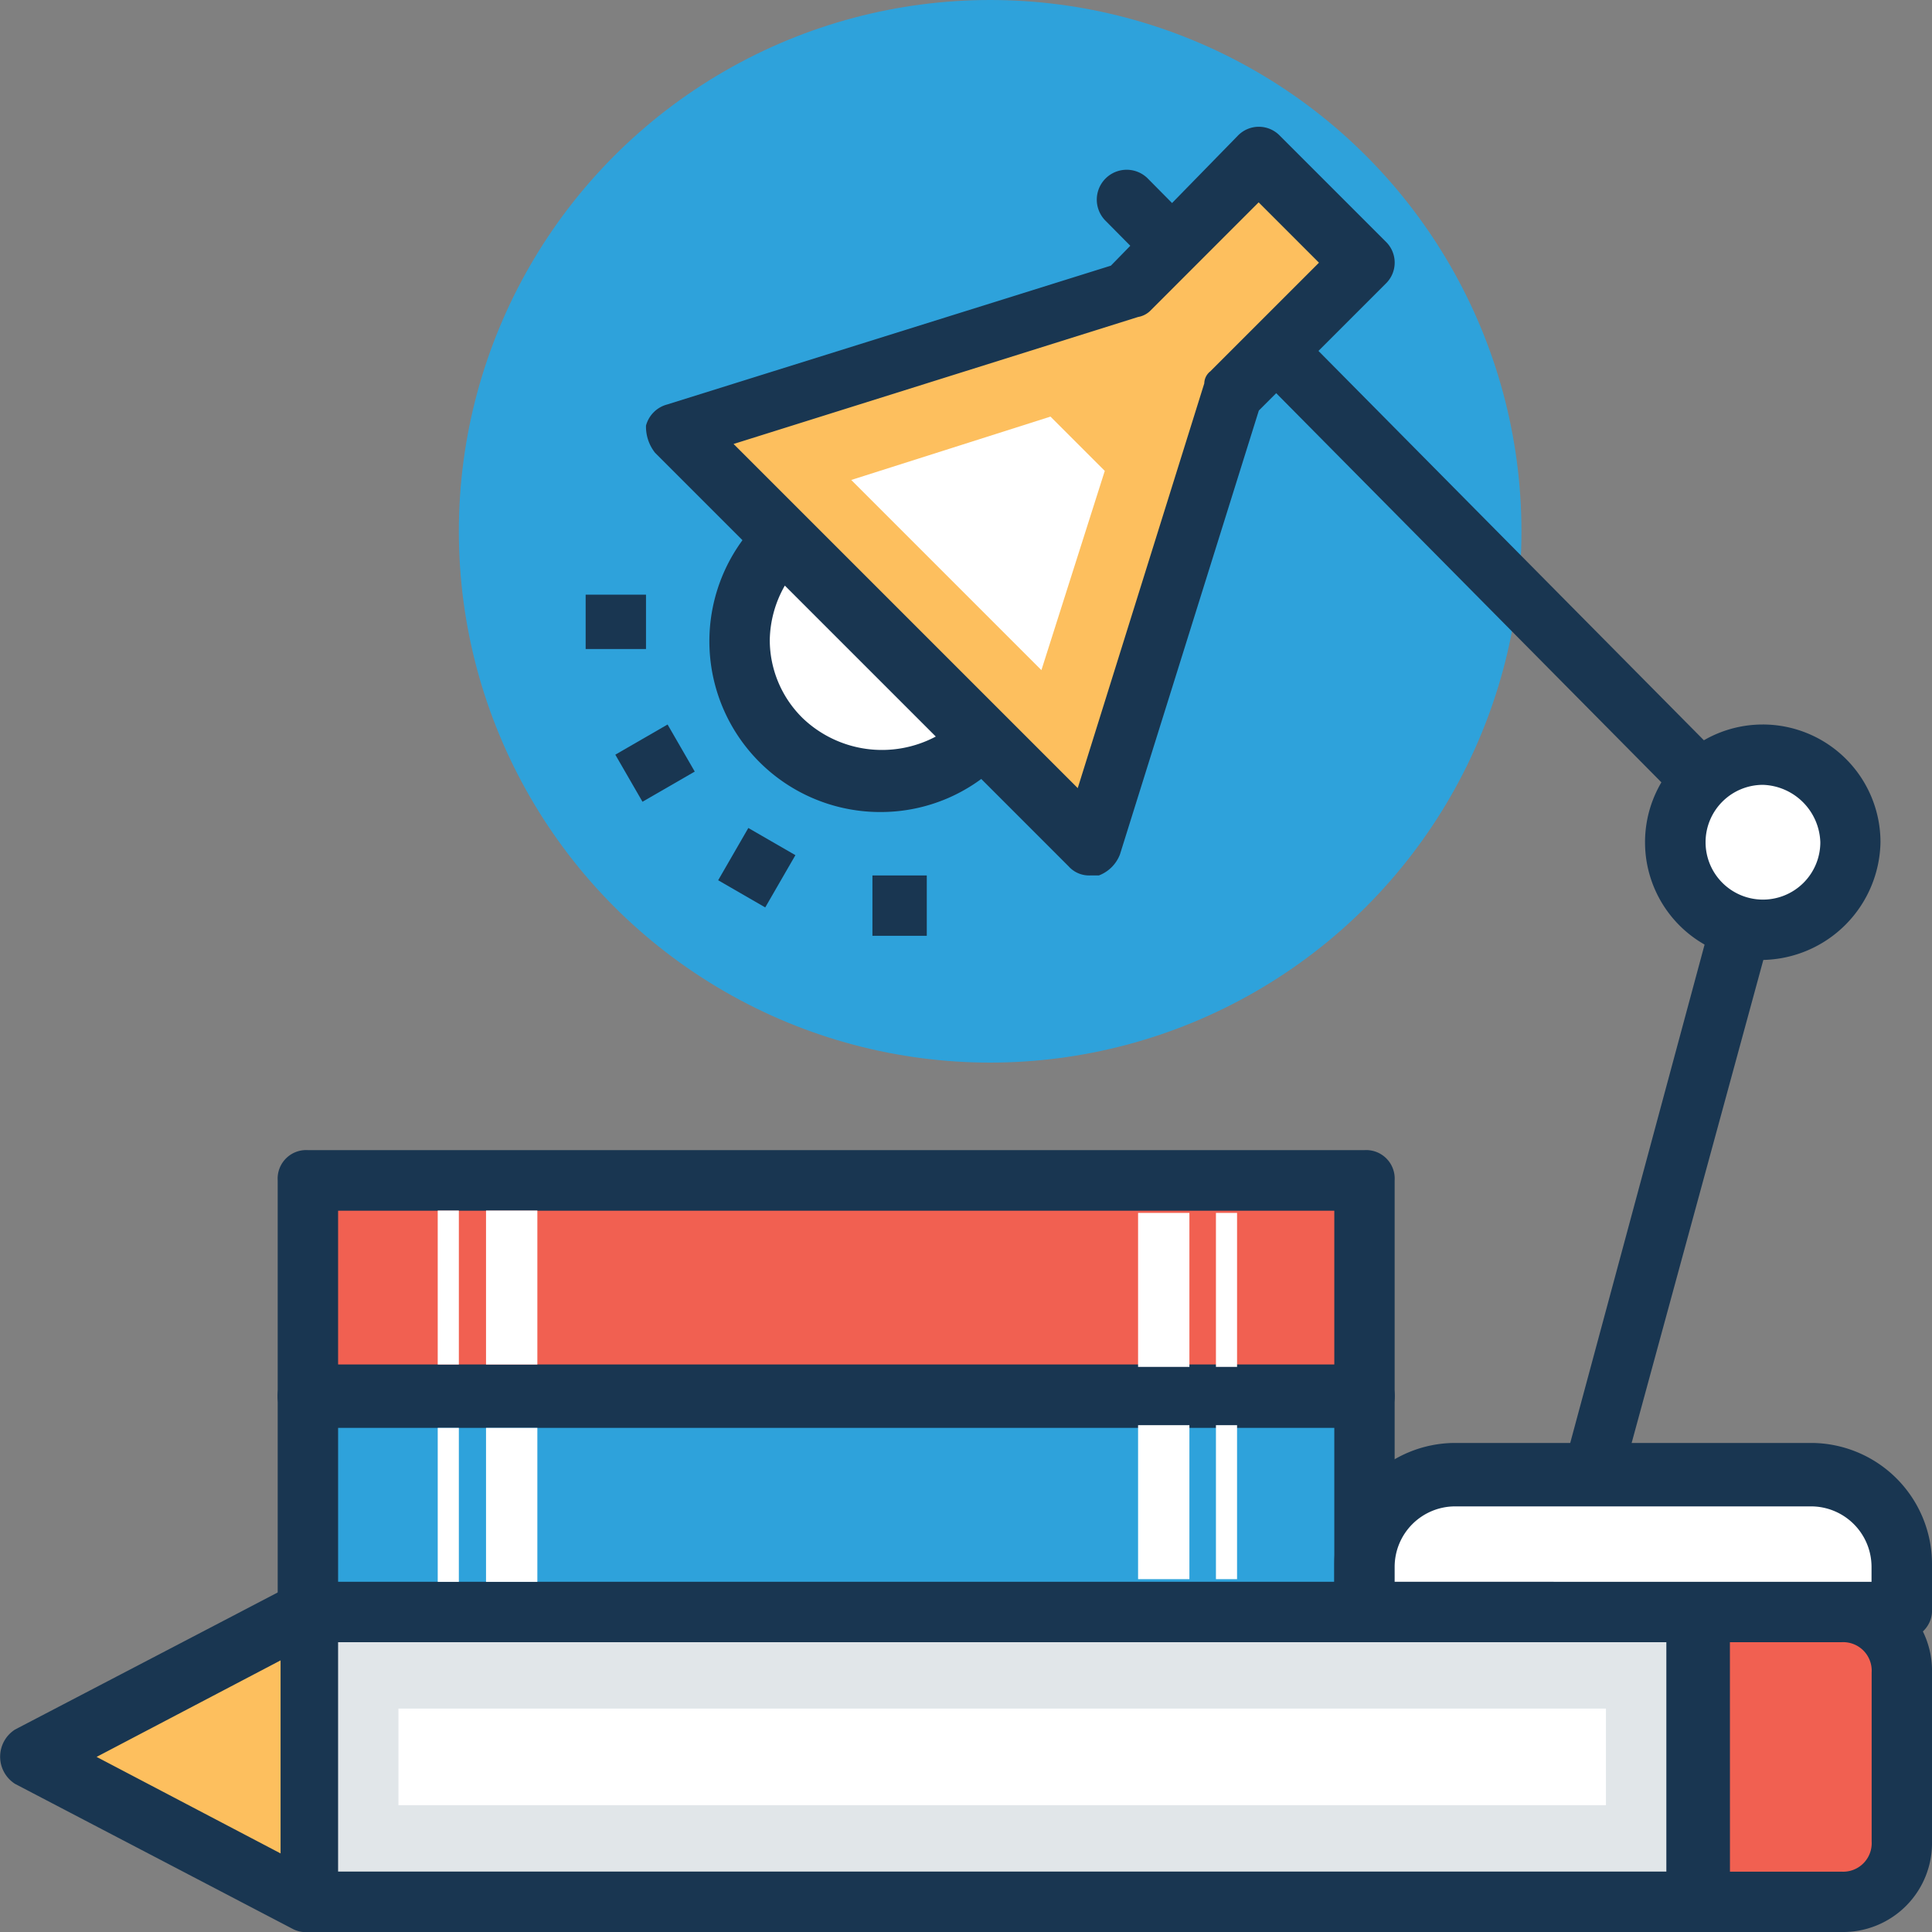 <svg xmlns="http://www.w3.org/2000/svg" xmlns:xlink="http://www.w3.org/1999/xlink" width="30" height="30" viewBox="0 0 30 30">
  <rect x="0" y="0" width="30" height="30" fill="#808080" stroke="none"/>
  <defs>
    <clipPath id="clip-path">
      <rect id="Rectangle_2763" data-name="Rectangle 2763" width="30" height="30" transform="translate(572 1617)" fill="#fff" stroke="#707070" stroke-width="1"/>
    </clipPath>
  </defs>
  <g id="netmaui-icon6" transform="translate(-572 -1617)" clip-path="url(#clip-path)">
    <g id="study" transform="translate(572 1617)">
      <circle id="Ellipse_3056" data-name="Ellipse 3056" cx="8.25" cy="8.25" r="8.25" transform="translate(7.125 0)" fill="#2ea2db"/>
      <path id="Path_24834" data-name="Path 24834" d="M28.594,25.031h-2.2v4.5h2.2a.94.94,0,0,0,.937-.937V25.969A.94.94,0,0,0,28.594,25.031Z" fill="#f16051"/>
      <path id="Path_24835" data-name="Path 24835" d="M28.594,30h-2.2a.443.443,0,0,1-.469-.469v-4.5a.443.443,0,0,1,.469-.469h2.2A1.381,1.381,0,0,1,30,25.969v2.625A1.381,1.381,0,0,1,28.594,30Zm-1.734-.937h1.734a.443.443,0,0,0,.469-.469V25.969a.443.443,0,0,0-.469-.469H26.859Z" fill="#193651"/>
      <path id="Path_24836" data-name="Path 24836" d="M4.781,29.531v-4.5L.469,27.281Z" fill="#fdbf5e"/>
      <path id="Path_24837" data-name="Path 24837" d="M4.781,30a.423.423,0,0,1-.234-.047L.234,27.7a.5.5,0,0,1,0-.844l4.312-2.25a.547.547,0,0,1,.469,0,.492.492,0,0,1,.234.422v4.5a.559.559,0,0,1-.234.422A.352.352,0,0,1,4.781,30ZM1.5,27.281l2.859,1.5v-3Z" fill="#193651"/>
      <rect id="Rectangle_2764" data-name="Rectangle 2764" width="21.562" height="4.5" transform="translate(4.781 25.031)" fill="#e1e6e9"/>
      <path id="Path_24838" data-name="Path 24838" d="M26.391,30H4.828a.443.443,0,0,1-.469-.469v-4.5a.443.443,0,0,1,.469-.469H26.391a.443.443,0,0,1,.469.469v4.5A.47.47,0,0,1,26.391,30ZM5.25,29.062H25.875V25.5H5.25Z" fill="#193651"/>
      <rect id="Rectangle_2765" data-name="Rectangle 2765" width="18.75" height="1.5" transform="translate(6.187 26.531)" fill="#fff"/>
      <rect id="Rectangle_2766" data-name="Rectangle 2766" width="16.406" height="3.328" transform="translate(4.781 21.656)" fill="#2ea2db"/>
      <path id="Path_24839" data-name="Path 24839" d="M21.187,25.5H4.781a.443.443,0,0,1-.469-.469V21.7a.443.443,0,0,1,.469-.469H21.187a.443.443,0,0,1,.469.469v3.328A.47.47,0,0,1,21.187,25.5ZM5.25,24.562H20.719V22.172H5.25S5.25,24.562,5.25,24.562Z" fill="#193651"/>
      <g id="Group_108109" data-name="Group 108109">
        <rect id="Rectangle_2767" data-name="Rectangle 2767" width="0.328" height="2.391" transform="translate(6.797 22.172)" fill="#fff"/>
        <rect id="Rectangle_2768" data-name="Rectangle 2768" width="0.797" height="2.391" transform="translate(7.547 22.172)" fill="#fff"/>
        <rect id="Rectangle_2769" data-name="Rectangle 2769" width="0.328" height="2.391" transform="translate(18.881 22.13)" fill="#fff"/>
        <rect id="Rectangle_2770" data-name="Rectangle 2770" width="0.797" height="2.391" transform="translate(17.672 22.13)" fill="#fff"/>
      </g>
      <rect id="Rectangle_2771" data-name="Rectangle 2771" width="16.406" height="3.328" transform="translate(4.781 18.328)" fill="#f16051"/>
      <path id="Path_24840" data-name="Path 24840" d="M21.187,22.125H4.781a.443.443,0,0,1-.469-.469V18.328a.443.443,0,0,1,.469-.469H21.187a.443.443,0,0,1,.469.469v3.328A.443.443,0,0,1,21.187,22.125ZM5.25,21.187H20.719V18.8H5.25S5.25,21.187,5.25,21.187Z" fill="#193651"/>
      <g id="Group_108110" data-name="Group 108110">
        <rect id="Rectangle_2772" data-name="Rectangle 2772" width="0.328" height="2.391" transform="translate(6.797 18.797)" fill="#fff"/>
        <rect id="Rectangle_2773" data-name="Rectangle 2773" width="0.797" height="2.391" transform="translate(7.547 18.797)" fill="#fff"/>
        <rect id="Rectangle_2774" data-name="Rectangle 2774" width="0.328" height="2.391" transform="translate(18.881 18.834)" fill="#fff"/>
        <rect id="Rectangle_2775" data-name="Rectangle 2775" width="0.797" height="2.391" transform="translate(17.672 18.834)" fill="#fff"/>
        <path id="Path_24841" data-name="Path 24841" d="M28.125,22.875H22.594a1.381,1.381,0,0,0-1.406,1.406v.7h8.344v-.7A1.41,1.41,0,0,0,28.125,22.875Z" fill="#fff"/>
      </g>
      <g id="Group_108111" data-name="Group 108111">
        <path id="Path_24842" data-name="Path 24842" d="M28.125,22.406H22.594a1.88,1.88,0,0,0-1.875,1.875v.7a.443.443,0,0,0,.469.469h8.344A.443.443,0,0,0,30,24.984v-.7A1.881,1.881,0,0,0,28.125,22.406Zm.937,2.156H21.656v-.234a.94.94,0,0,1,.937-.937h5.531a.94.94,0,0,1,.937.937v.234Z" fill="#193651"/>
        <path id="Path_24843" data-name="Path 24843" d="M24.609,23.344a.482.482,0,0,1-.328-.562l2.578-9.562-9.7-9.8a.464.464,0,0,1,.656-.656L27.7,12.75a.567.567,0,0,1,.141.469l-2.672,9.8A.509.509,0,0,1,24.609,23.344Z" fill="#193651"/>
        <rect id="Rectangle_2776" data-name="Rectangle 2776" width="0.937" height="0.844" transform="translate(9.094 9.234)" fill="#193651"/>
      </g>
      <rect id="Rectangle_2777" data-name="Rectangle 2777" width="0.937" height="0.844" transform="translate(10.788 11.981) rotate(149.999)" fill="#193651"/>
      <g id="Group_108112" data-name="Group 108112">
        <rect id="Rectangle_2778" data-name="Rectangle 2778" width="0.937" height="0.844" transform="matrix(-0.5, 0.866, -0.866, -0.5, 12.351, 13.279)" fill="#193651"/>
        <rect id="Rectangle_2779" data-name="Rectangle 2779" width="0.844" height="0.937" transform="translate(13.547 13.594)" fill="#193651"/>
      </g>
      <path id="Path_24844" data-name="Path 24844" d="M19.547,2.437,17.531,4.5,10.5,6.7l6.422,6.422,2.25-7.031,2.016-2.016Z" fill="#fdbf5e"/>
      <path id="Path_24845" data-name="Path 24845" d="M16.922,13.594a.426.426,0,0,1-.328-.141L10.172,7.031a.654.654,0,0,1-.141-.422.463.463,0,0,1,.328-.328L17.25,4.125l1.969-2.016a.453.453,0,0,1,.656,0L21.516,3.75a.453.453,0,0,1,0,.656L19.547,6.375l-2.156,6.891a.566.566,0,0,1-.328.328Zm-5.531-6.7,5.344,5.344L18.7,5.953a.243.243,0,0,1,.094-.187l1.687-1.687-.937-.937L17.859,4.828a.355.355,0,0,1-.187.094Z" fill="#193651"/>
      <g id="Group_108113" data-name="Group 108113">
        <path id="Path_24846" data-name="Path 24846" d="M16.312,6.469l-3.094.984,2.953,2.953.984-3.094Z" fill="#fff"/>
        <path id="Path_24847" data-name="Path 24847" d="M12.141,8.391a2.188,2.188,0,0,0,3.094,3.094Z" fill="#fff"/>
      </g>
      <path id="Path_24848" data-name="Path 24848" d="M13.687,12.609a2.652,2.652,0,0,1-1.875-4.547.453.453,0,0,1,.656,0l3.094,3.094a.453.453,0,0,1,0,.656A2.628,2.628,0,0,1,13.687,12.609Zm-1.5-3.516a1.755,1.755,0,0,0-.234.844,1.7,1.7,0,0,0,.516,1.219,1.781,1.781,0,0,0,2.062.281Z" fill="#193651"/>
      <circle id="Ellipse_3057" data-name="Ellipse 3057" cx="1.359" cy="1.359" r="1.359" transform="translate(26.015 11.719)" fill="#fff"/>
      <path id="Path_24849" data-name="Path 24849" d="M27.375,14.906A1.828,1.828,0,1,1,29.2,13.078,1.862,1.862,0,0,1,27.375,14.906Zm0-2.719a.891.891,0,1,0,.891.891A.922.922,0,0,0,27.375,12.187Z" fill="#193651"/>
    </g>
  </g>
</svg>
